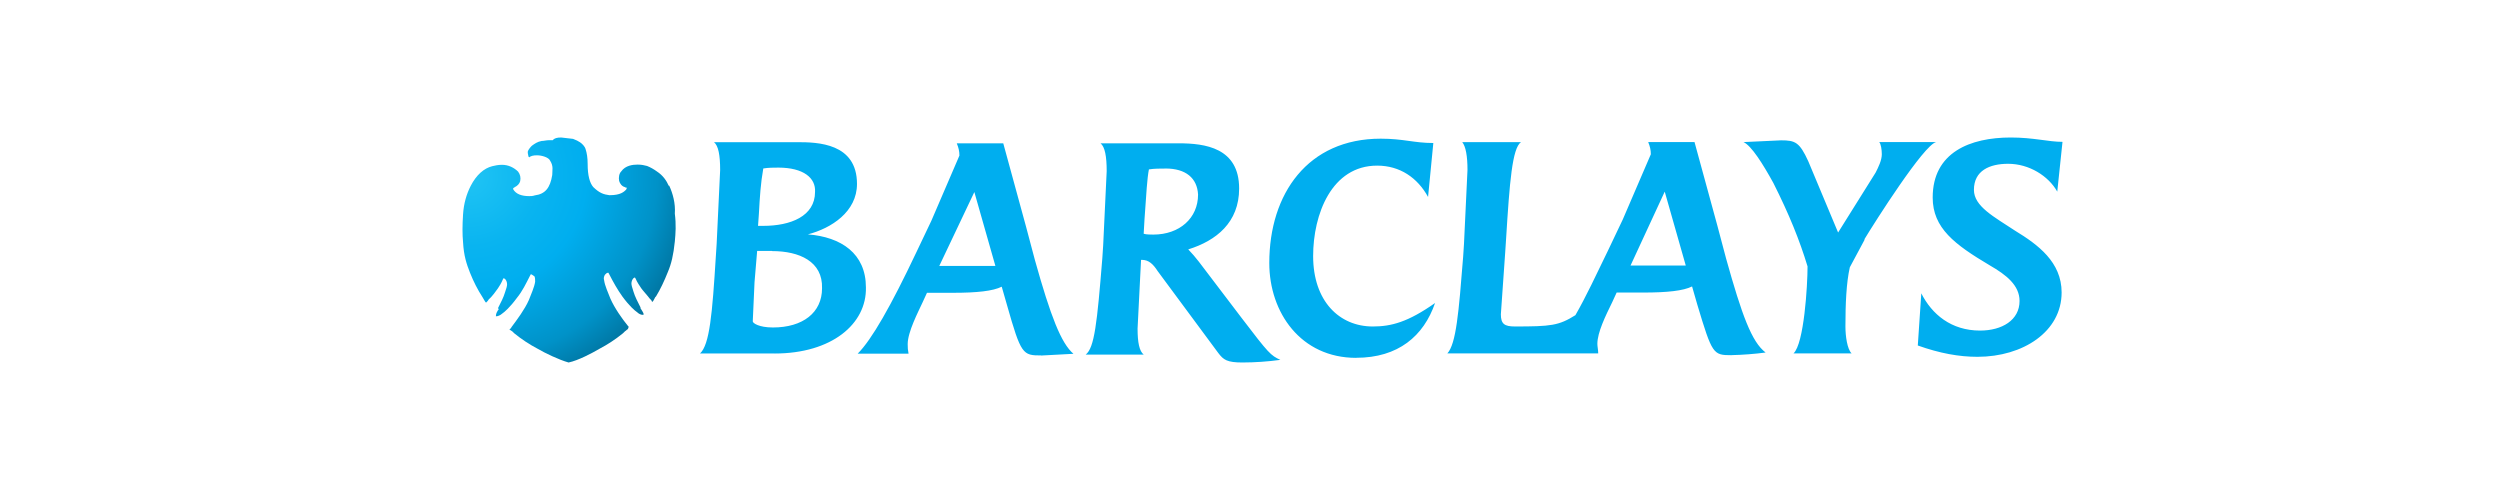 <svg width="200" height="40" viewBox="0 0 200 40" fill="none" xmlns="http://www.w3.org/2000/svg">
<path d="M61.964 28.279H56C56.772 27.583 56.984 25.079 57.264 20.557L57.332 19.514L57.612 13.601C57.612 12.418 57.471 11.653 57.12 11.374H63.787C65.399 11.374 68.559 11.441 68.559 14.714C68.559 16.94 66.509 18.262 64.628 18.75C67.295 18.959 69.273 20.28 69.273 22.993C69.341 25.915 66.537 28.281 61.975 28.281M61.765 20.073H60.572L60.362 22.579L60.221 25.71C60.221 25.85 60.713 26.198 61.833 26.198C64.22 26.198 65.763 25.015 65.763 23.066C65.832 20.91 63.938 20.087 61.764 20.087M62.255 13.409C61.904 13.409 61.483 13.409 61.063 13.477C60.852 14.66 60.783 15.773 60.712 17.093L60.643 18.069H61.064C63.239 18.069 65.203 17.303 65.203 15.356C65.272 14.242 64.291 13.408 62.257 13.408M83.295 28.435C81.819 28.435 81.683 28.367 80.558 24.399L80.138 22.936C79.436 23.284 78.173 23.424 76.207 23.424H74.158L73.807 24.189C73.456 24.954 72.615 26.555 72.615 27.529C72.609 27.786 72.632 28.043 72.684 28.294H68.613C69.736 27.181 71.28 24.468 73.315 20.168L74.508 17.662L76.754 12.444C76.754 12.096 76.686 11.818 76.543 11.469H80.262L82.087 18.146L82.789 20.79C84.053 25.313 84.893 27.467 85.877 28.304L83.281 28.443M77.948 15.364L75.141 21.277H79.632L77.948 15.364ZM99.423 29C98.159 29 97.879 28.791 97.459 28.235L92.617 21.693C92.266 21.151 91.915 20.788 91.353 20.788H91.285L91.217 22.11L91.006 26.284C91.006 27.398 91.147 28.094 91.498 28.37H86.853C87.556 27.828 87.766 25.865 88.187 20.647L88.255 19.605L88.535 13.691C88.535 12.509 88.394 11.744 88.043 11.465H94.289C96.393 11.465 99.131 11.813 99.131 15.081C99.131 17.794 97.305 19.255 95.06 19.951C95.358 20.261 95.638 20.587 95.901 20.926L99.34 25.45C101.514 28.302 101.655 28.43 102.427 28.79C101.431 28.926 100.427 28.996 99.422 28.999M93.247 13.484C92.826 13.484 92.334 13.484 91.913 13.552C91.773 14.248 91.703 15.499 91.562 17.517L91.494 18.7C91.704 18.767 92.04 18.767 92.266 18.767C94.37 18.767 95.845 17.446 95.845 15.567C95.777 14.245 94.862 13.481 93.249 13.481M108.49 28.628C104.069 28.628 101.543 25.011 101.543 21.043C101.543 15.49 104.631 11.094 110.456 11.094C112.281 11.094 113.122 11.441 114.666 11.441L114.245 15.755C113.404 14.225 111.999 13.25 110.174 13.25C106.527 13.25 105.051 17.146 105.051 20.485C105.051 24.101 107.155 26.119 109.823 26.119C111.298 26.119 112.63 25.771 114.805 24.241C113.893 26.884 111.859 28.623 108.49 28.623M138.524 28.415C137.048 28.415 136.98 28.347 135.787 24.379L135.366 22.916C134.664 23.264 133.402 23.404 131.436 23.404H129.332L128.981 24.169C128.435 25.282 127.789 26.604 127.789 27.509C127.789 27.717 127.857 27.996 127.857 28.274H115.787C116.49 27.509 116.7 25.005 117.051 20.551L117.119 19.508L117.399 13.595C117.399 12.482 117.259 11.716 116.979 11.368H121.681C120.979 11.856 120.768 14.569 120.488 19.091L120.42 20.134L120.069 25.143C120.069 25.908 120.349 26.118 121.192 26.118C124.069 26.118 124.7 26.05 126.033 25.213C126.875 23.75 127.718 21.944 128.629 20.066L129.821 17.561L132.067 12.342C132.067 11.994 131.999 11.716 131.857 11.367H135.562L137.387 18.044L138.089 20.688C139.353 25.212 140.138 27.365 141.248 28.202C140.34 28.321 139.426 28.39 138.511 28.411M133.178 15.331L130.442 21.245H134.862L133.178 15.331ZM149.178 19.158L147.985 21.384C147.705 22.637 147.634 24.306 147.634 26.115C147.634 26.88 147.775 27.925 148.126 28.271H143.481C144.323 27.506 144.604 22.844 144.604 21.314C143.973 19.228 143.129 17.14 141.868 14.637C141.026 13.106 140.114 11.657 139.481 11.367L142.487 11.227C143.61 11.227 143.962 11.367 144.661 12.898L147.048 18.602L150.053 13.802C150.264 13.385 150.545 12.827 150.545 12.339C150.545 11.991 150.477 11.505 150.335 11.364H154.898C153.914 11.573 149.985 17.765 149.144 19.156M164.581 15.33C163.878 14.077 162.335 13.103 160.65 13.103C159.175 13.103 157.914 13.645 157.914 15.189C157.914 16.511 159.526 17.345 161.212 18.459C163.037 19.572 164.93 20.964 164.93 23.398C164.93 26.53 161.843 28.545 158.195 28.545C156.72 28.545 155.19 28.267 153.424 27.64L153.704 23.466C154.545 25.136 156.09 26.446 158.406 26.446C160.16 26.446 161.564 25.611 161.564 24.079C161.564 22.827 160.512 21.994 159.178 21.227C156.37 19.557 154.615 18.247 154.615 15.8C154.615 12.184 157.62 11 160.861 11C162.686 11 163.866 11.348 165 11.348L164.581 15.33Z" fill="#00AEEF"></path>
<path d="M53.495 14.854C53.328 14.473 53.049 14.038 52.547 13.713C52.324 13.55 52.045 13.387 51.767 13.278C51.544 13.219 51.321 13.169 51.042 13.169H50.981C50.646 13.169 50.033 13.229 49.699 13.713C49.531 13.876 49.476 14.202 49.531 14.473C49.593 14.691 49.754 14.908 49.977 14.963C50.024 15 50.084 15.02 50.145 15.017C50.145 15.076 50.083 15.18 50.083 15.18C49.916 15.343 49.638 15.614 48.801 15.614H48.74C48.294 15.555 47.96 15.451 47.458 14.962C47.179 14.636 47.012 14.038 47.012 13.115C47.012 12.625 46.951 12.246 46.845 11.924C46.784 11.707 46.566 11.49 46.399 11.381C46.232 11.272 46.12 11.218 45.842 11.109L44.894 11C44.559 11 44.336 11.059 44.225 11.217H43.89C43.723 11.217 43.499 11.277 43.333 11.277C42.998 11.336 42.775 11.494 42.552 11.658C42.491 11.717 42.273 11.93 42.218 12.147C42.218 12.31 42.279 12.473 42.279 12.528L42.34 12.587C42.451 12.478 42.674 12.424 42.953 12.424C43.343 12.424 43.9 12.587 44.012 12.859C44.291 13.293 44.179 13.619 44.179 14C44.012 15.032 43.622 15.521 42.785 15.63C42.618 15.69 42.451 15.69 42.34 15.69C41.727 15.69 41.28 15.527 41.057 15.146V15.038C41.057 15.038 41.118 15.038 41.169 14.978C41.392 14.869 41.56 14.706 41.615 14.489C41.676 14.217 41.615 13.945 41.447 13.728C41.113 13.402 40.667 13.185 40.165 13.185C39.831 13.185 39.608 13.244 39.385 13.294C38.716 13.457 38.103 14 37.657 14.87C37.322 15.522 37.099 16.283 37.044 17.152C36.988 18.022 36.983 18.728 37.044 19.38C37.105 20.467 37.323 21.119 37.601 21.82C37.88 22.521 38.212 23.179 38.603 23.778C38.714 23.941 38.77 24.104 38.882 24.212L38.943 24.153C39.004 24.093 39.054 24.044 39.11 23.936C39.333 23.773 39.723 23.229 39.835 23.067C39.947 22.904 40.114 22.632 40.226 22.36L40.287 22.252L40.398 22.311C40.51 22.42 40.566 22.583 40.566 22.745C40.566 22.908 40.505 23.072 40.398 23.398C40.287 23.779 40.064 24.213 39.841 24.648C39.902 24.707 39.902 24.811 39.841 24.811C39.674 25.083 39.674 25.192 39.674 25.3H39.735C39.796 25.3 40.014 25.24 40.181 25.083C40.348 24.974 40.794 24.593 41.351 23.833C41.797 23.289 42.076 22.692 42.41 22.04L42.471 21.931L42.583 21.99C42.644 22.05 42.695 22.05 42.751 22.099C42.812 22.208 42.812 22.371 42.812 22.534C42.751 22.968 42.477 23.566 42.31 24.001C41.975 24.761 41.362 25.577 40.916 26.174C40.903 26.212 40.882 26.247 40.852 26.276C40.823 26.304 40.788 26.325 40.748 26.337C40.809 26.397 40.86 26.446 40.971 26.5L41.139 26.663C41.725 27.141 42.36 27.56 43.034 27.913C43.591 28.239 44.707 28.782 45.487 29C46.267 28.837 47.382 28.239 47.94 27.913C48.613 27.56 49.248 27.141 49.835 26.663L50.002 26.5C50.114 26.441 50.169 26.337 50.225 26.337C50.286 26.228 50.286 26.174 50.286 26.12L50.225 26.061C49.779 25.517 49.166 24.648 48.831 23.887C48.664 23.453 48.385 22.854 48.329 22.42C48.268 22.257 48.329 22.094 48.39 21.985L48.502 21.877C48.563 21.817 48.669 21.817 48.669 21.817L48.73 21.926C49.065 22.578 49.4 23.176 49.79 23.719C50.347 24.48 50.793 24.86 50.96 24.969C51.128 25.132 51.295 25.186 51.406 25.186H51.467C51.528 25.127 51.467 25.023 51.3 24.752C51.239 24.692 51.239 24.643 51.239 24.589C51.016 24.154 50.793 23.72 50.681 23.339C50.569 23.013 50.514 22.796 50.514 22.686C50.514 22.523 50.575 22.36 50.681 22.252L50.793 22.193L50.854 22.302C50.966 22.573 51.189 22.899 51.3 23.062C51.411 23.225 51.857 23.714 51.969 23.878C52.081 23.986 52.136 24.041 52.136 24.095L52.197 24.154C52.258 24.095 52.309 23.991 52.42 23.773L52.481 23.714C52.816 23.17 53.151 22.464 53.429 21.758C53.708 21.105 53.875 20.399 53.986 19.317C54.048 18.665 54.098 17.959 53.986 17.09C54.048 16.274 53.819 15.459 53.541 14.862L53.495 14.854Z" fill="url(#paint0_radial_985_13399)"></path>
<defs>
<radialGradient id="paint0_radial_985_13399" cx="0" cy="0" r="1" gradientUnits="userSpaceOnUse" gradientTransform="translate(37.498 14.133) scale(18.831 18.354)">
<stop stop-color="#20C4F4"></stop>
<stop offset="0.305" stop-color="#09B4F0"></stop>
<stop offset="0.5" stop-color="#00AEEF"></stop>
<stop offset="0.8" stop-color="#0092C8"></stop>
<stop offset="1" stop-color="#006E98"></stop>
</radialGradient>
</defs>
</svg>
